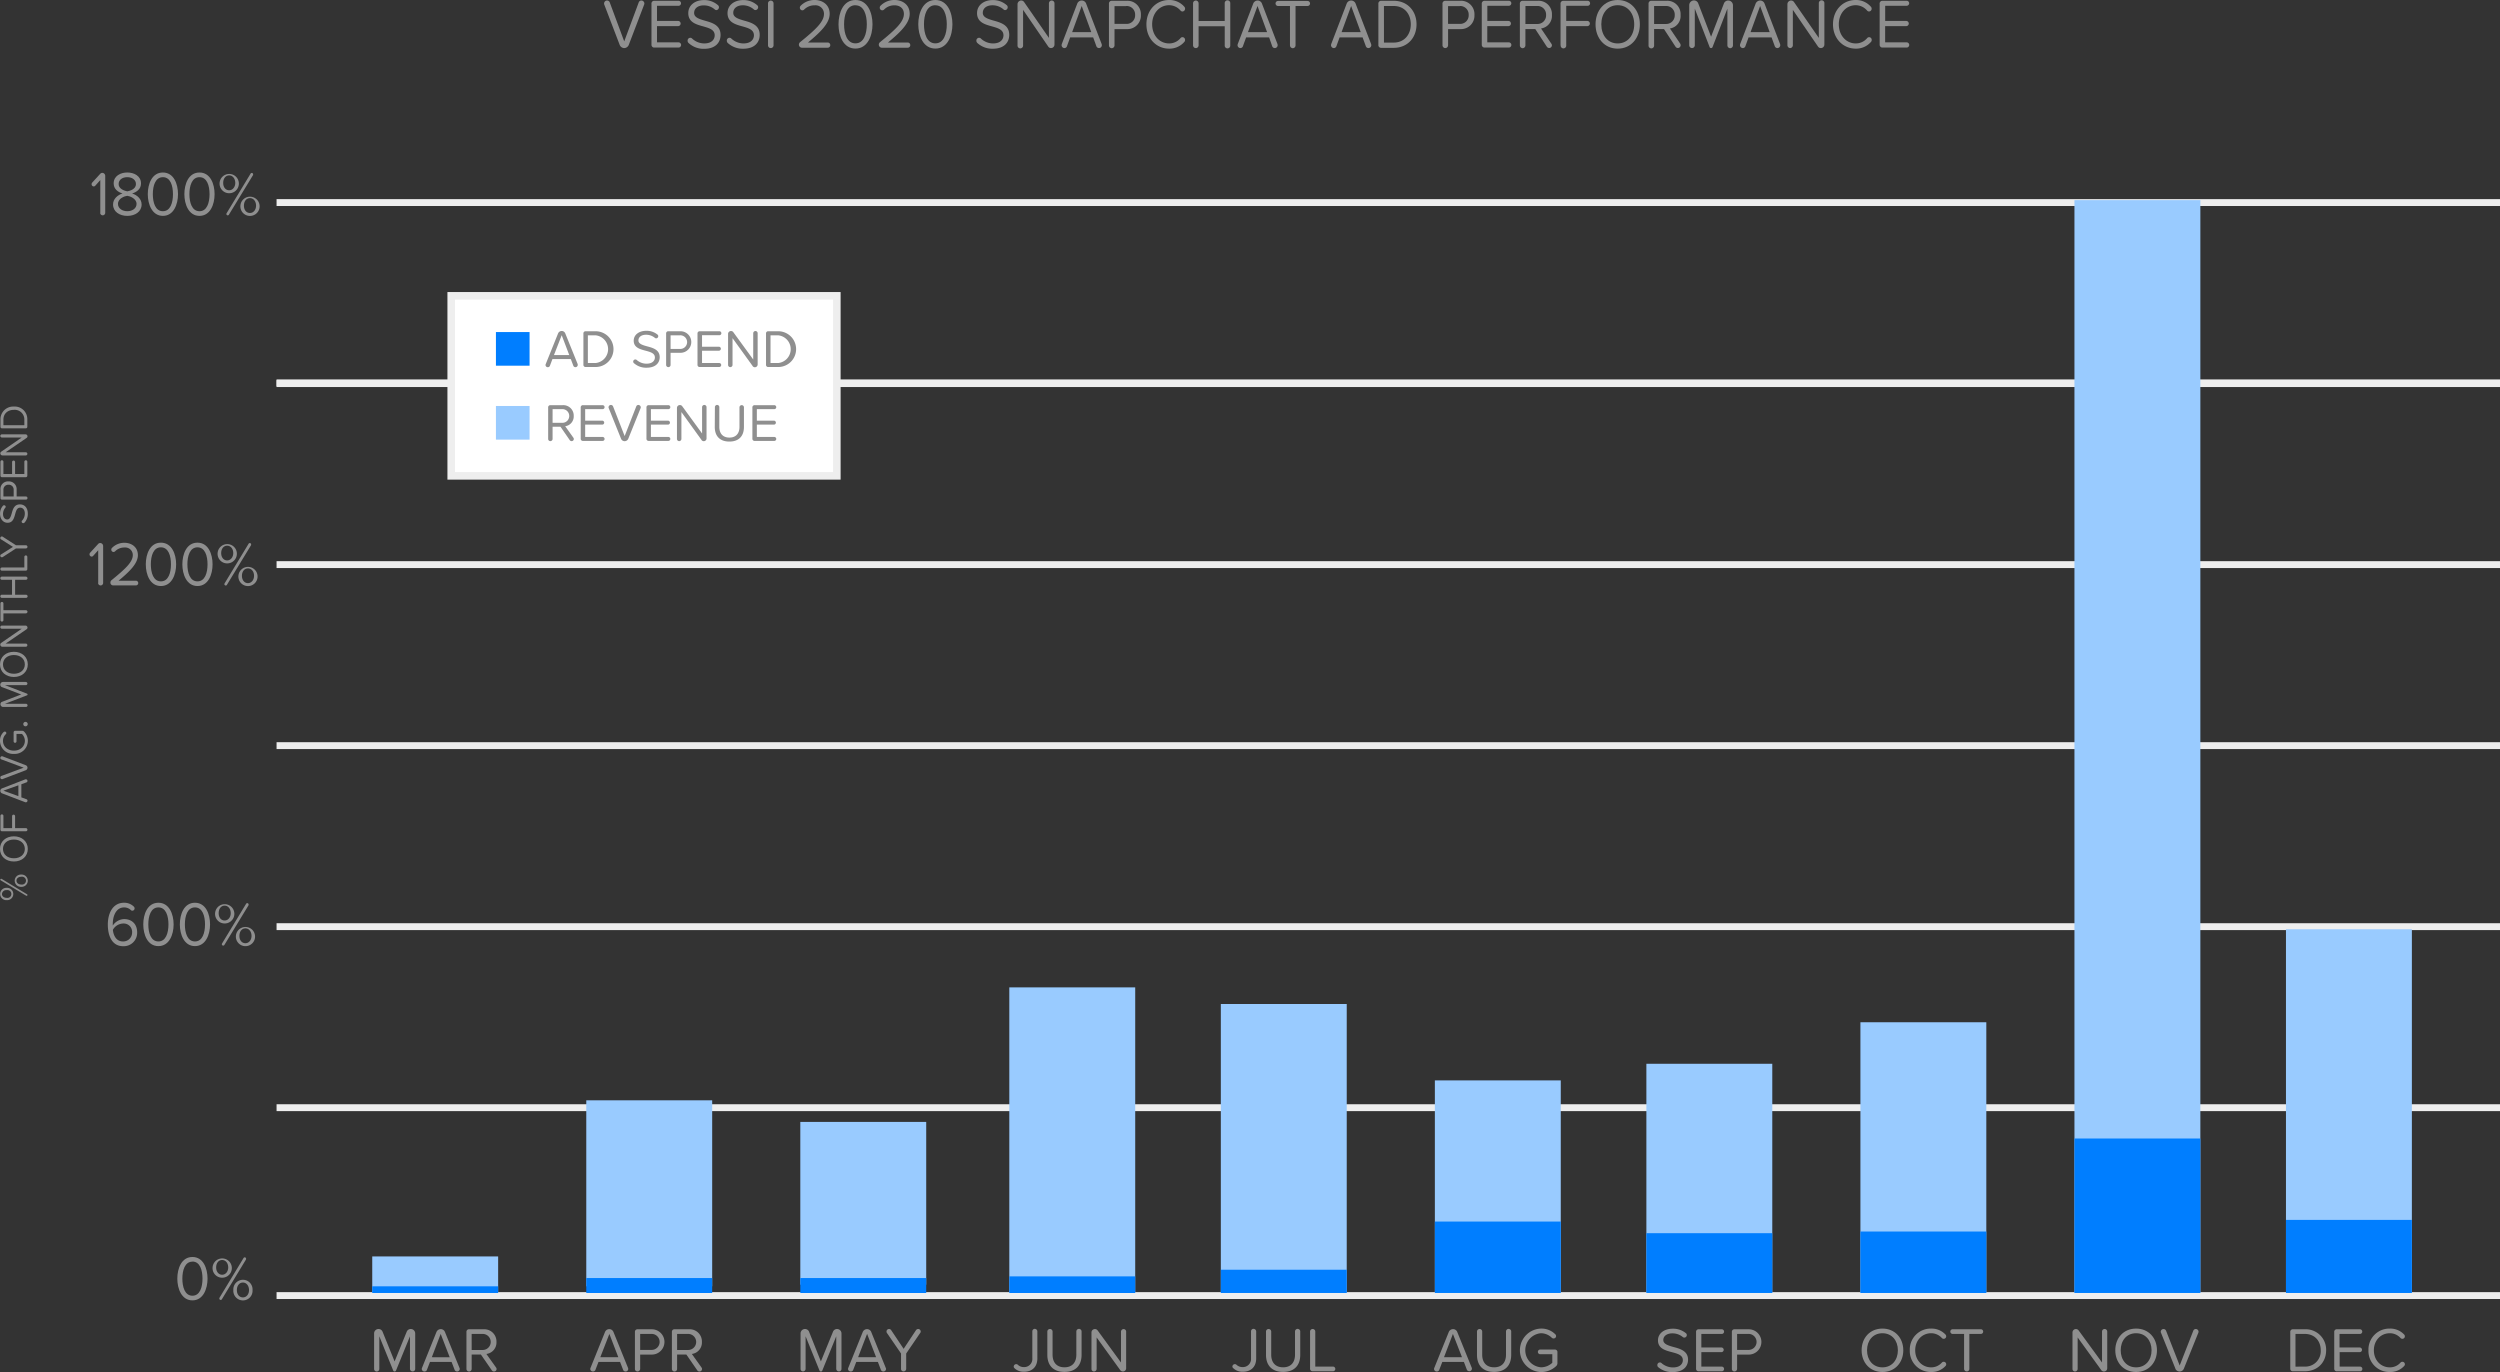 <svg xmlns="http://www.w3.org/2000/svg" viewBox="0 0 992.83 544.89"><rect x="0" y="0" width="992.83" height="544.89" fill="#333333" stroke="none"/><defs><style>.cls-1{fill:#8f8f8f;}.cls-2{fill:#eee;}.cls-3{fill:#fff;stroke:#eee;stroke-miterlimit:10;stroke-width:3px;}.cls-4{fill:#007eff;}.cls-5{fill:#99cbff;}</style></defs><g id="Layer_2" data-name="Layer 2"><g id="Layer_1-2" data-name="Layer 1"><path class="cls-1" d="M49.25,358.51A5.37,5.37,0,0,1,53.1,360a1,1,0,0,1,.35.75.91.91,0,0,1-.88.92.79.79,0,0,1-.52-.17,3.78,3.78,0,0,0-2.8-1.13c-3.06,0-4.46,3.28-4.46,6.55a4.79,4.79,0,0,0,0,.65A5.61,5.61,0,0,1,49.3,365c2.85,0,5.17,1.78,5.17,5.32a5.33,5.33,0,0,1-5.55,5.45c-4.41,0-6.1-4.07-6.1-8.6S44.82,358.51,49.25,358.51Zm-.42,8.25a4.85,4.85,0,0,0-4,2.5c.19,2.07,1.24,4.62,4,4.62a3.51,3.51,0,0,0,3.63-3.52A3.35,3.35,0,0,0,48.83,366.76Z"/><path class="cls-1" d="M62.9,358.51c4.32,0,6.05,4.53,6.05,8.6s-1.73,8.62-6.05,8.62-6-4.57-6-8.62S58.56,358.51,62.9,358.51Zm0,1.85c-3,0-4,3.43-4,6.75s1,6.77,4,6.77,4-3.45,4-6.77S65.91,360.36,62.9,360.36Z"/><path class="cls-1" d="M77.42,358.51c4.32,0,6,4.53,6,8.6s-1.73,8.62-6,8.62-6-4.57-6-8.62S73.08,358.51,77.42,358.51Zm0,1.85c-3,0-4,3.43-4,6.75s1,6.77,4,6.77,4-3.45,4-6.77S80.43,360.36,77.42,360.36Z"/><path class="cls-1" d="M85.42,362.66a3.83,3.83,0,1,1,3.79,4.08A3.8,3.8,0,0,1,85.42,362.66Zm6.21,0c0-1.7-1-3-2.42-3s-2.37,1.25-2.37,3,1,2.9,2.37,2.9S91.63,364.29,91.63,362.66ZM88.1,375a.85.85,0,0,1,.09-.32l9.54-15.75a.54.54,0,0,1,1,.33.68.68,0,0,1-.07.32L89.1,375.28a.55.55,0,0,1-.45.25A.56.56,0,0,1,88.1,375Zm5.58-3.32a3.81,3.81,0,1,1,3.79,4.07A3.8,3.8,0,0,1,93.68,371.66Zm6.21,0c0-1.7-1-3-2.42-3s-2.39,1.25-2.39,3,1,2.9,2.39,2.9S99.89,373.31,99.89,371.66Z"/><path class="cls-1" d="M76.42,499.19c4.32,0,6,4.53,6,8.6s-1.73,8.63-6,8.63-6-4.58-6-8.63S72.08,499.19,76.42,499.19Zm0,1.85c-3,0-4,3.43-4,6.75s1,6.78,4,6.78,4-3.45,4-6.78S79.43,501,76.42,501Z"/><path class="cls-1" d="M84.42,503.34a3.83,3.83,0,1,1,3.79,4.08A3.8,3.8,0,0,1,84.42,503.34Zm6.21,0c0-1.7-1-2.95-2.42-2.95s-2.37,1.25-2.37,2.95,1,2.9,2.37,2.9S90.63,505,90.63,503.34ZM87.1,515.67a.85.85,0,0,1,.09-.33l9.54-15.75a.54.54,0,0,1,1,.33.68.68,0,0,1-.07.32L88.1,516a.53.53,0,0,1-.46.25A.56.56,0,0,1,87.1,515.67Zm5.57-3.33a3.82,3.82,0,1,1,7.62,0,3.82,3.82,0,1,1-7.62,0Zm6.22,0c0-1.7-1-3-2.42-3s-2.4,1.25-2.4,3,1,2.9,2.4,2.9S98.89,514,98.89,512.34Z"/><path class="cls-1" d="M39,231.51v-13l-2,2.25a.85.85,0,0,1-.59.28.88.88,0,0,1-.86-.9.94.94,0,0,1,.24-.63L39,216a1.09,1.09,0,0,1,.8-.35,1.19,1.19,0,0,1,1.16,1.2v14.65a1,1,0,1,1-2,0Z"/><path class="cls-1" d="M43.85,231.33a1.17,1.17,0,0,1,.42-.9c5.51-4.5,8.47-7.22,8.47-10a3,3,0,0,0-3.29-3,5.16,5.16,0,0,0-3.78,1.55,1,1,0,0,1-.59.23.91.91,0,0,1-.88-.95.94.94,0,0,1,.31-.7,6.84,6.84,0,0,1,4.94-2c2.63,0,5.31,1.58,5.31,4.9s-3.27,6.5-7.69,10.17h7a.93.93,0,0,1,0,1.85H44.89A1.09,1.09,0,0,1,43.85,231.33Z"/><path class="cls-1" d="M63.9,215.51c4.32,0,6.05,4.53,6.05,8.6s-1.73,8.62-6.05,8.62-6-4.57-6-8.62S59.56,215.51,63.9,215.51Zm0,1.85c-3,0-4,3.43-4,6.75s1,6.77,4,6.77,4-3.45,4-6.77S66.91,217.36,63.9,217.36Z"/><path class="cls-1" d="M78.42,215.51c4.32,0,6,4.53,6,8.6s-1.73,8.62-6,8.62-6-4.57-6-8.62S74.08,215.51,78.42,215.51Zm0,1.85c-3,0-4,3.43-4,6.75s1,6.77,4,6.77,4-3.45,4-6.77S81.43,217.36,78.42,217.36Z"/><path class="cls-1" d="M86.42,219.66a3.83,3.83,0,1,1,3.79,4.08A3.8,3.8,0,0,1,86.42,219.66Zm6.21,0c0-1.7-1-2.95-2.42-2.95s-2.37,1.25-2.37,2.95,1,2.9,2.37,2.9S92.63,221.29,92.63,219.66ZM89.1,232a.85.85,0,0,1,.09-.32l9.54-15.75a.54.54,0,0,1,1,.33.68.68,0,0,1-.07.32L90.1,232.28a.55.55,0,0,1-.45.25A.56.56,0,0,1,89.1,232Zm5.58-3.32a3.81,3.81,0,1,1,3.79,4.07A3.8,3.8,0,0,1,94.68,228.66Zm6.21,0c0-1.7-1-2.95-2.42-2.95s-2.39,1.25-2.39,2.95,1,2.9,2.39,2.9S100.89,230.31,100.89,228.66Z"/><path class="cls-1" d="M39.83,84.51v-13l-2,2.25a.85.85,0,0,1-.59.28.88.88,0,0,1-.86-.9.94.94,0,0,1,.24-.63L39.83,69a1.11,1.11,0,0,1,.8-.35,1.19,1.19,0,0,1,1.16,1.2V84.51a1,1,0,1,1-2,0Z"/><path class="cls-1" d="M48.65,76.83c-1.82-.54-3.51-1.79-3.51-4,0-3,2.78-4.33,5.41-4.33S56,69.84,56,72.84c0,2.2-1.7,3.45-3.53,4,2,.63,3.77,2.15,3.77,4.38,0,2.82-2.56,4.52-5.67,4.52s-5.67-1.67-5.67-4.52C44.88,79,46.68,77.46,48.65,76.83Zm1.9.93c-1,.12-3.7,1-3.7,3.22,0,1.8,1.73,2.9,3.7,2.9s3.68-1.1,3.68-2.9C54.23,78.81,51.52,77.88,50.55,77.76Zm0-7.4c-1.92,0-3.44,1-3.44,2.75,0,2,2.49,2.7,3.44,2.88,1-.18,3.44-.85,3.44-2.88C54,71.39,52.45,70.36,50.55,70.36Z"/><path class="cls-1" d="M64.69,68.51c4.32,0,6,4.53,6,8.6s-1.73,8.62-6,8.62-6-4.57-6-8.62S60.35,68.51,64.69,68.51Zm0,1.85c-3,0-4,3.43-4,6.75s1,6.77,4,6.77,4-3.45,4-6.77S67.71,70.36,64.69,70.36Z"/><path class="cls-1" d="M79.22,68.51c4.32,0,6,4.53,6,8.6s-1.73,8.62-6,8.62-6-4.57-6-8.62S74.88,68.51,79.22,68.51Zm0,1.85c-3,0-4,3.43-4,6.75s1,6.77,4,6.77,4-3.45,4-6.77S82.23,70.36,79.22,70.36Z"/><path class="cls-1" d="M87.21,72.66A3.83,3.83,0,1,1,91,76.74,3.81,3.81,0,0,1,87.21,72.66Zm6.22,0c0-1.7-1-3-2.42-3s-2.37,1.25-2.37,3,1,2.9,2.37,2.9S93.43,74.29,93.43,72.66ZM89.9,85a.7.7,0,0,1,.09-.32l9.54-15.75a.53.53,0,0,1,.47-.25.55.55,0,0,1,.53.58.83.83,0,0,1-.07.32L90.89,85.28a.53.53,0,0,1-.45.25A.56.56,0,0,1,89.9,85Zm5.57-3.32a3.82,3.82,0,1,1,3.8,4.07A3.8,3.8,0,0,1,95.47,81.66Zm6.22,0c0-1.7-1-3-2.42-3s-2.4,1.25-2.4,3,1,2.9,2.4,2.9S101.69,83.31,101.69,81.66Z"/><path class="cls-1" d="M162.81,543.64V530.69l-5.52,13.55a.59.59,0,0,1-.58.43.6.6,0,0,1-.57-.43l-5.5-13.55v12.95a1,1,0,0,1-2.07,0v-14.1a1.75,1.75,0,0,1,1.75-1.75,1.72,1.72,0,0,1,1.62,1.1l4.77,11.78,4.8-11.78a1.73,1.73,0,0,1,1.63-1.1,1.76,1.76,0,0,1,1.75,1.75v14.1a1,1,0,0,1-1,1A1.06,1.06,0,0,1,162.81,543.64Z"/><path class="cls-1" d="M182.59,543.59a1.06,1.06,0,0,1-2.05.4l-1.2-3.12h-8.58l-1.2,3.12a1,1,0,0,1-1,.68,1.06,1.06,0,0,1-1.07-1,1.48,1.48,0,0,1,.1-.43l5.74-14.25a1.85,1.85,0,0,1,1.7-1.15,1.78,1.78,0,0,1,1.68,1.15l5.77,14.25A2,2,0,0,1,182.59,543.59Zm-4-4.57-3.58-9.28L171.49,539Z"/><path class="cls-1" d="M197.21,543.72a1,1,0,0,1-1,.95,1,1,0,0,1-.87-.43l-4.35-6.3h-3.68v5.7a1,1,0,0,1-2.07,0V529a1,1,0,0,1,1.1-1.1h5.6a4.85,4.85,0,0,1,5.22,5,4.58,4.58,0,0,1-4,4.8l3.82,5.35A1,1,0,0,1,197.21,543.72Zm-9.9-7.6h4.38a3.19,3.19,0,1,0,0-6.38h-4.38Z"/><path class="cls-1" d="M249.5,543.59a1.06,1.06,0,0,1-2.05.4l-1.2-3.12h-8.57l-1.2,3.12a1,1,0,0,1-1,.68,1.06,1.06,0,0,1-1.07-1,1.48,1.48,0,0,1,.1-.43l5.75-14.25a1.83,1.83,0,0,1,1.7-1.15,1.78,1.78,0,0,1,1.67,1.15l5.78,14.25A3.06,3.06,0,0,1,249.5,543.59ZM245.55,539,242,529.74,238.4,539Z"/><path class="cls-1" d="M252.15,543.64V529a1,1,0,0,1,1.1-1.1h5.6a5,5,0,1,1,0,10.05h-4.62v5.7a1.06,1.06,0,0,1-1,1A1,1,0,0,1,252.15,543.64Zm6.45-13.9h-4.37v6.35h4.37a3.18,3.18,0,1,0,0-6.35Z"/><path class="cls-1" d="M278.8,543.72a1,1,0,0,1-1,.95,1,1,0,0,1-.87-.43l-4.35-6.3H268.9v5.7a1,1,0,0,1-2.07,0V529a1,1,0,0,1,1.1-1.1h5.6a4.85,4.85,0,0,1,5.22,5,4.58,4.58,0,0,1-4,4.8l3.82,5.35A1,1,0,0,1,278.8,543.72Zm-9.9-7.6h4.38a3.19,3.19,0,1,0,0-6.38H268.9Z"/><path class="cls-1" d="M332.1,543.64V530.69l-5.52,13.55a.59.59,0,0,1-.58.43.6.6,0,0,1-.57-.43l-5.5-13.55v12.95a1.06,1.06,0,0,1-1,1,1,1,0,0,1-1-1v-14.1a1.76,1.76,0,0,1,1.75-1.75,1.73,1.73,0,0,1,1.63,1.1L326,540.67l4.8-11.78a1.73,1.73,0,0,1,1.63-1.1,1.76,1.76,0,0,1,1.75,1.75v14.1a1,1,0,0,1-1.05,1A1.06,1.06,0,0,1,332.1,543.64Z"/><path class="cls-1" d="M351.88,543.59a1.06,1.06,0,0,1-2.05.4l-1.2-3.12h-8.58l-1.2,3.12a1,1,0,0,1-1,.68,1.07,1.07,0,0,1-1.08-1,1.48,1.48,0,0,1,.1-.43l5.75-14.25a1.85,1.85,0,0,1,1.7-1.15,1.78,1.78,0,0,1,1.68,1.15l5.77,14.25A2,2,0,0,1,351.88,543.59ZM347.93,539l-3.58-9.28L340.78,539Z"/><path class="cls-1" d="M365.45,529.34l-5.57,8.18v6.12a1.06,1.06,0,0,1-1.05,1,1,1,0,0,1-1-1v-6.12l-5.6-8.15a1,1,0,0,1-.17-.58,1,1,0,0,1,1-1,1,1,0,0,1,.85.45l4.95,7.43,4.92-7.43a1.06,1.06,0,0,1,.85-.45,1,1,0,0,1,.85,1.55Z"/><path class="cls-1" d="M402.58,542.74a1,1,0,0,1,1-1,1,1,0,0,1,.55.18,3.45,3.45,0,0,0,2.5,1,3.23,3.23,0,0,0,3.34-3.5v-10.7a1,1,0,0,1,1-1,1.06,1.06,0,0,1,1,1v10.72c0,3.63-2.33,5.33-5.3,5.33a5.2,5.2,0,0,1-3.75-1.38A.87.87,0,0,1,402.58,542.74Z"/><path class="cls-1" d="M415.93,528.82a1,1,0,0,1,2.08,0V538c0,3.05,1.65,5,4.72,5s4.72-1.93,4.72-5v-9.22a1,1,0,0,1,2.08,0v9.25c0,4.15-2.28,6.8-6.8,6.8s-6.8-2.68-6.8-6.78Z"/><path class="cls-1" d="M444.9,544.14l-9.39-13v12.52a1.06,1.06,0,0,1-1,1,1,1,0,0,1-1.05-1v-14.5a1.36,1.36,0,0,1,1.35-1.35,1.33,1.33,0,0,1,1.1.55l9.27,12.73V528.82a1.06,1.06,0,0,1,1-1,1,1,0,0,1,1.05,1v14.57a1.29,1.29,0,0,1-2.33.75Z"/><path class="cls-1" d="M489.42,542.74a1,1,0,0,1,1-1,1,1,0,0,1,.55.18,3.47,3.47,0,0,0,2.5,1,3.23,3.23,0,0,0,3.35-3.5v-10.7a1,1,0,0,1,1-1,1.06,1.06,0,0,1,1.05,1v10.72c0,3.63-2.33,5.33-5.3,5.33a5.18,5.18,0,0,1-3.75-1.38A.87.87,0,0,1,489.42,542.74Z"/><path class="cls-1" d="M502.77,528.82a1,1,0,0,1,2.07,0V538c0,3.05,1.65,5,4.73,5s4.72-1.93,4.72-5v-9.22a1,1,0,0,1,2.08,0v9.25c0,4.15-2.28,6.8-6.8,6.8s-6.8-2.68-6.8-6.78Z"/><path class="cls-1" d="M520.27,543.47V528.82a1,1,0,0,1,2.07,0v13.9h6.93a.93.93,0,1,1,0,1.85h-7.9A1,1,0,0,1,520.27,543.47Z"/><path class="cls-1" d="M584.55,543.59a1.06,1.06,0,0,1-2,.4l-1.19-3.12h-8.58l-1.2,3.12a1,1,0,0,1-1,.68,1.07,1.07,0,0,1-1.08-1,1.48,1.48,0,0,1,.1-.43l5.75-14.25a1.85,1.85,0,0,1,1.7-1.15,1.78,1.78,0,0,1,1.68,1.15l5.77,14.25A3.06,3.06,0,0,1,584.55,543.59ZM580.6,539,577,529.74,573.46,539Z"/><path class="cls-1" d="M586.56,528.82a1,1,0,0,1,2.07,0V538c0,3.05,1.65,5,4.73,5s4.72-1.93,4.72-5v-9.22a1,1,0,0,1,2.07,0v9.25c0,4.15-2.27,6.8-6.79,6.8s-6.8-2.68-6.8-6.78Z"/><path class="cls-1" d="M618.5,537.12v4.07a1.64,1.64,0,0,1-.55,1.38,8.73,8.73,0,0,1-6,2.32,8.64,8.64,0,0,1,0-17.27,7.74,7.74,0,0,1,5.74,2.3.87.87,0,0,1,.28.67.94.94,0,0,1-1,.95,1,1,0,0,1-.7-.27,6.17,6.17,0,0,0-4.37-1.8A6.79,6.79,0,0,0,612,543a6.57,6.57,0,0,0,4.47-1.8v-3.4h-4.9a.93.93,0,0,1,0-1.85h5.87A1,1,0,0,1,618.5,537.12Z"/><path class="cls-1" d="M658.19,542.07a1,1,0,0,1,1-1,.91.91,0,0,1,.62.23,6.9,6.9,0,0,0,4.57,1.75c3,0,3.93-1.6,3.93-2.88,0-2-2-2.55-4.23-3.15-2.67-.7-5.64-1.45-5.64-4.72,0-2.75,2.44-4.63,5.87-4.63a7.93,7.93,0,0,1,5.15,1.73.93.93,0,0,1,.42.8,1,1,0,0,1-1,1,.9.9,0,0,1-.6-.23,6.43,6.43,0,0,0-4.15-1.45c-2.15,0-3.58,1.08-3.58,2.65s1.93,2.18,4,2.75c2.73.73,5.83,1.58,5.83,5.08,0,2.42-1.65,4.9-6.15,4.9a8.42,8.42,0,0,1-5.75-2A1.05,1.05,0,0,1,658.19,542.07Z"/><path class="cls-1" d="M673.56,543.47V529a1,1,0,0,1,1.1-1.1h9a.93.93,0,1,1,0,1.85h-8v5.38h7.85a.93.93,0,1,1,0,1.85h-7.85v5.75h8a.93.93,0,1,1,0,1.85h-9A1,1,0,0,1,673.56,543.47Z"/><path class="cls-1" d="M687.78,543.64V529a1,1,0,0,1,1.1-1.1h5.6a5,5,0,1,1,0,10.05h-4.62v5.7a1.06,1.06,0,0,1-1,1A1,1,0,0,1,687.78,543.64Zm6.45-13.9h-4.37v6.35h4.37a3.18,3.18,0,1,0,0-6.35Z"/><path class="cls-1" d="M747.58,527.62c4.93,0,8.28,3.7,8.28,8.62s-3.35,8.63-8.28,8.63-8.27-3.7-8.27-8.63S742.64,527.62,747.58,527.62Zm0,1.85c-3.74,0-6.12,2.87-6.12,6.77s2.38,6.78,6.12,6.78,6.13-2.9,6.13-6.78S751.31,529.47,747.58,529.47Z"/><path class="cls-1" d="M758.44,536.24a8.32,8.32,0,0,1,8.49-8.62,7.55,7.55,0,0,1,5.73,2.42,1,1,0,0,1-.73,1.65,1,1,0,0,1-.75-.32,5.74,5.74,0,0,0-4.25-1.9c-3.57,0-6.34,2.8-6.34,6.77s2.77,6.78,6.34,6.78a5.62,5.62,0,0,0,4.25-1.9,1,1,0,0,1,1.73.65,1,1,0,0,1-.25.67,7.5,7.5,0,0,1-5.73,2.43A8.32,8.32,0,0,1,758.44,536.24Z"/><path class="cls-1" d="M780,543.64v-13.9h-4.44a.93.93,0,1,1,0-1.85h11a.93.93,0,1,1,0,1.85h-4.47v13.9a1,1,0,0,1-1,1A1.06,1.06,0,0,1,780,543.64Z"/><path class="cls-1" d="M834.5,544.14l-9.4-13v12.52a1.06,1.06,0,0,1-1,1,1,1,0,0,1-1.05-1v-14.5a1.36,1.36,0,0,1,1.35-1.35,1.33,1.33,0,0,1,1.1.55l9.28,12.73V528.82a1,1,0,0,1,2.07,0v14.57a1.28,1.28,0,0,1-1.27,1.28A1.26,1.26,0,0,1,834.5,544.14Z"/><path class="cls-1" d="M848.32,527.62c4.93,0,8.28,3.7,8.28,8.62s-3.35,8.63-8.28,8.63-8.27-3.7-8.27-8.63S843.37,527.62,848.32,527.62Zm0,1.85c-3.75,0-6.12,2.87-6.12,6.77s2.37,6.78,6.12,6.78,6.13-2.9,6.13-6.78S852.05,529.47,848.32,529.47Z"/><path class="cls-1" d="M863.92,543.52l-5.72-14.23a.68.68,0,0,1-.1-.4,1.1,1.1,0,0,1,2.12-.4l5.4,13.8,5.4-13.8a1.07,1.07,0,0,1,1-.7,1.11,1.11,0,0,1,1.1,1.1,1,1,0,0,1-.1.4l-5.73,14.23a1.83,1.83,0,0,1-3.4,0Z"/><path class="cls-1" d="M909.54,543.47V529a1,1,0,0,1,1.1-1.1h4.6a8.11,8.11,0,0,1,8.54,8.35c0,4.75-3.37,8.33-8.54,8.33h-4.6A1,1,0,0,1,909.54,543.47Zm5.7-.75a6.13,6.13,0,0,0,6.4-6.48c0-3.6-2.28-6.5-6.4-6.5h-3.63v13Z"/><path class="cls-1" d="M927,543.47V529a1,1,0,0,1,1.1-1.1h9a.93.93,0,1,1,0,1.85h-8v5.38H937a.93.93,0,1,1,0,1.85h-7.85v5.75h8a.93.93,0,1,1,0,1.85h-9A1,1,0,0,1,927,543.47Z"/><path class="cls-1" d="M940.59,536.24a8.32,8.32,0,0,1,8.5-8.62,7.55,7.55,0,0,1,5.72,2.42,1,1,0,0,1-.73,1.65,1,1,0,0,1-.75-.32,5.72,5.72,0,0,0-4.24-1.9c-3.58,0-6.35,2.8-6.35,6.77s2.77,6.78,6.35,6.78a5.6,5.6,0,0,0,4.24-1.9,1,1,0,0,1,1.73.65,1,1,0,0,1-.25.67,7.48,7.48,0,0,1-5.72,2.43A8.32,8.32,0,0,1,940.59,536.24Z"/><rect class="cls-2" x="109.83" y="513.15" width="883" height="2.73"/><rect class="cls-2" x="109.83" y="438.53" width="883" height="2.73"/><rect class="cls-2" x="109.83" y="366.64" width="883" height="2.73"/><rect class="cls-2" x="109.83" y="294.75" width="883" height="2.73"/><rect class="cls-2" x="109.83" y="222.86" width="883" height="2.73"/><rect class="cls-2" x="109.83" y="150.97" width="883" height="2.73"/><rect class="cls-2" x="109.83" y="150.68" width="883" height="2.73"/><rect class="cls-2" x="109.83" y="79.08" width="883" height="2.73"/><rect class="cls-3" x="179.19" y="117.48" width="153.14" height="71.5"/><rect class="cls-4" x="196.95" y="131.87" width="13.36" height="13.36"/><rect class="cls-5" x="196.95" y="161.23" width="13.36" height="13.36"/><path class="cls-1" d="M227.88,174.38a.86.86,0,0,1-.85.81.91.91,0,0,1-.74-.36l-3.71-5.37h-3.13v4.86a.89.89,0,0,1-.87.87.88.88,0,0,1-.89-.87V161.84a.85.85,0,0,1,.93-.93h4.77a4.13,4.13,0,0,1,4.45,4.27,3.91,3.91,0,0,1-3.38,4.09l3.25,4.56A.83.83,0,0,1,227.88,174.38Zm-8.43-6.47h3.73a2.72,2.72,0,1,0,0-5.43h-3.73Z"/><path class="cls-1" d="M230.62,174.17V161.84a.85.85,0,0,1,.94-.93h7.66a.79.79,0,1,1,0,1.57h-6.83v4.58h6.68a.79.79,0,1,1,0,1.57h-6.68v4.9h6.83a.79.79,0,1,1,0,1.57h-7.66A.85.85,0,0,1,230.62,174.17Z"/><path class="cls-1" d="M246.63,174.21l-4.88-12.11a.68.68,0,0,1-.08-.34.93.93,0,0,1,.93-.94.92.92,0,0,1,.88.6l4.59,11.75,4.6-11.75a.9.9,0,0,1,.87-.6,1,1,0,0,1,.94.94,1,1,0,0,1-.08.34l-4.88,12.11a1.57,1.57,0,0,1-1.45,1A1.53,1.53,0,0,1,246.63,174.21Z"/><path class="cls-1" d="M256.73,174.17V161.84a.85.85,0,0,1,.94-.93h7.66a.79.79,0,1,1,0,1.57H258.5v4.58h6.68a.79.79,0,1,1,0,1.57H258.5v4.9h6.83a.79.79,0,1,1,0,1.57h-7.66A.85.85,0,0,1,256.73,174.17Z"/><path class="cls-1" d="M278.61,174.74l-8-11.09v10.67a.9.9,0,0,1-.87.87.88.88,0,0,1-.9-.87V162a1.16,1.16,0,0,1,2.09-.68l7.89,10.83V161.69a.89.89,0,0,1,.88-.87.88.88,0,0,1,.89.87V174.1a1.1,1.1,0,0,1-2,.64Z"/><path class="cls-1" d="M283.91,161.69a.88.88,0,0,1,1.76,0v7.86c0,2.59,1.41,4.23,4,4.23s4-1.64,4-4.23v-7.86a.89.89,0,0,1,1.77,0v7.88c0,3.53-1.94,5.79-5.79,5.79s-5.79-2.28-5.79-5.77Z"/><path class="cls-1" d="M298.8,174.17V161.84a.85.85,0,0,1,.94-.93h7.66a.79.79,0,1,1,0,1.57h-6.83v4.58h6.68a.79.79,0,1,1,0,1.57h-6.68v4.9h6.83a.79.79,0,1,1,0,1.57h-7.66A.85.85,0,0,1,298.8,174.17Z"/><path class="cls-1" d="M229.44,144.92a.91.91,0,0,1-1.75.34l-1-2.66h-7.3l-1,2.66a.86.86,0,0,1-.83.57.9.9,0,0,1-.92-.89,1,1,0,0,1,.09-.36l4.89-12.14a1.58,1.58,0,0,1,1.45-1,1.53,1.53,0,0,1,1.43,1l4.91,12.14A1.86,1.86,0,0,1,229.44,144.92Zm-3.37-3.9-3-7.9L220,141Z"/><path class="cls-1" d="M231.69,144.81V132.49a.85.85,0,0,1,.93-.94h3.92a7.1,7.1,0,1,1,0,14.2h-3.92A.85.85,0,0,1,231.69,144.81Zm4.85-.64a5.53,5.53,0,0,0,0-11h-3.08v11Z"/><path class="cls-1" d="M251.46,143.62a.85.85,0,0,1,.85-.87.77.77,0,0,1,.53.19,5.88,5.88,0,0,0,3.9,1.49c2.53,0,3.34-1.37,3.34-2.45,0-1.7-1.73-2.17-3.6-2.68-2.28-.6-4.81-1.24-4.81-4,0-2.34,2.09-3.93,5-3.93a6.83,6.83,0,0,1,4.39,1.46.81.81,0,0,1,.36.69.87.87,0,0,1-.83.85.83.83,0,0,1-.51-.19,5.43,5.43,0,0,0-3.54-1.24c-1.83,0-3,.92-3,2.26s1.64,1.85,3.45,2.34c2.32.62,5,1.34,5,4.32,0,2.06-1.41,4.17-5.24,4.17a7.19,7.19,0,0,1-4.89-1.72A.87.87,0,0,1,251.46,143.62Z"/><path class="cls-1" d="M264.54,145V132.49a.85.85,0,0,1,.94-.94h4.77a4.28,4.28,0,1,1,0,8.56h-3.94V145a.89.89,0,0,1-1.77,0Zm5.5-11.84h-3.73v5.41H270a2.71,2.71,0,1,0,0-5.41Z"/><path class="cls-1" d="M277,144.81V132.49a.86.86,0,0,1,.94-.94h7.66a.79.79,0,1,1,0,1.57H278.8v4.58h6.69a.79.79,0,1,1,0,1.58H278.8v4.89h6.83a.79.79,0,1,1,0,1.58H278A.86.86,0,0,1,277,144.81Z"/><path class="cls-1" d="M298.91,145.38l-8-11.09V145a.89.89,0,0,1-1.77,0V132.61a1.16,1.16,0,0,1,1.15-1.15,1.12,1.12,0,0,1,.94.47l7.9,10.84V132.34a.89.89,0,0,1,.87-.88.88.88,0,0,1,.89.88v12.41a1.1,1.1,0,0,1-2,.63Z"/><path class="cls-1" d="M304.21,144.81V132.49a.85.85,0,0,1,.94-.94h3.91a7.1,7.1,0,1,1,0,14.2h-3.91A.85.85,0,0,1,304.21,144.81Zm4.85-.64a5.53,5.53,0,0,0,0-11H306v11Z"/><rect class="cls-5" x="147.83" y="498.97" width="50" height="14.51"/><rect class="cls-4" x="147.83" y="510.84" width="50" height="2.64"/><rect class="cls-5" x="232.83" y="436.97" width="50" height="73.87"/><rect class="cls-4" x="232.83" y="507.55" width="50" height="5.94"/><rect class="cls-5" x="317.83" y="445.55" width="50" height="64.64"/><rect class="cls-4" x="317.83" y="507.55" width="50" height="5.94"/><rect class="cls-5" x="400.83" y="392.12" width="50" height="121.36"/><rect class="cls-4" x="400.83" y="506.89" width="50" height="6.6"/><rect class="cls-5" x="484.83" y="398.72" width="50" height="114.77"/><rect class="cls-4" x="484.83" y="504.25" width="50" height="9.23"/><rect class="cls-5" x="569.83" y="429.06" width="50" height="84.43"/><rect class="cls-4" x="569.83" y="485.12" width="50" height="28.36"/><rect class="cls-5" x="653.83" y="422.46" width="50" height="91.02"/><rect class="cls-4" x="653.83" y="489.74" width="50" height="23.74"/><rect class="cls-5" x="738.83" y="405.97" width="50" height="107.51"/><rect class="cls-4" x="738.83" y="489.08" width="50" height="24.4"/><rect class="cls-5" x="823.83" y="79.48" width="50" height="434"/><rect class="cls-4" x="823.83" y="452.14" width="50" height="61.34"/><rect class="cls-5" x="907.83" y="369.04" width="50" height="144.45"/><rect class="cls-4" x="907.83" y="484.46" width="50" height="29.02"/><path class="cls-1" d="M2.67,357.48a2.45,2.45,0,1,1,0-4.89,2.45,2.45,0,1,1,0,4.89Zm7.89-1.72a.43.43,0,0,1-.2-.06L.27,349.6a.37.37,0,0,1-.16-.31A.35.35,0,0,1,.48,349a.5.5,0,0,1,.21.05l10.07,6.11a.37.37,0,0,1,.16.29A.36.36,0,0,1,10.56,355.76ZM2.67,353.5a1.68,1.68,0,0,0-1.89,1.55c0,.89.8,1.52,1.89,1.52a1.56,1.56,0,1,0,0-3.07Zm5.77-1.31a2.44,2.44,0,1,1,0-4.87,2.44,2.44,0,1,1,0,4.87Zm0-4c-1.09,0-1.89.63-1.89,1.54s.8,1.54,1.89,1.54a1.57,1.57,0,1,0,0-3.08Z"/><path class="cls-1" d="M0,337.13c0-3,2.37-5,5.52-5s5.52,2,5.52,5-2.36,5-5.52,5S0,340.14,0,337.13Zm1.18,0c0,2.28,1.85,3.72,4.34,3.72s4.34-1.44,4.34-3.72S8,333.41,5.52,333.41,1.18,334.87,1.18,337.13Z"/><path class="cls-1" d="M10.26,330.13H.88a.62.62,0,0,1-.7-.67V324a.59.59,0,0,1,1.18,0v4.88H4.8V324.1a.6.6,0,0,1,.59-.58.61.61,0,0,1,.6.58v4.77h4.27a.63.63,0,1,1,0,1.26Z"/><path class="cls-1" d="M10.23,309.47a.67.67,0,0,1,.69.64.65.65,0,0,1-.44.61l-2,.73v5.21l2,.72a.62.62,0,0,1,.44.6.67.67,0,0,1-.68.65,1,1,0,0,1-.27-.06L.85,315.08a1.13,1.13,0,0,1-.74-1,1.08,1.08,0,0,1,.74-1L10,309.52A1.19,1.19,0,0,1,10.23,309.47Zm-2.93,2.4L1.36,314l5.94,2.18Z"/><path class="cls-1" d="M10.18,305.9l-9.11,3.48a.44.44,0,0,1-.25.06.69.69,0,0,1-.71-.67.66.66,0,0,1,.45-.62l8.84-3.28L.56,301.59A.65.65,0,0,1,.11,301a.69.69,0,0,1,.71-.67.71.71,0,0,1,.25.06l9.11,3.48a1.12,1.12,0,0,1,.74,1A1.1,1.1,0,0,1,10.18,305.9Z"/><path class="cls-1" d="M6.08,290.22H8.69a1.07,1.07,0,0,1,.88.33,5.16,5.16,0,0,1,1.49,3.64,5.22,5.22,0,0,1-5.54,5.21A5.21,5.21,0,0,1,0,294.19a4.58,4.58,0,0,1,1.47-3.49.61.61,0,0,1,.43-.16.57.57,0,0,1,.61.57.6.6,0,0,1-.17.43,3.64,3.64,0,0,0-1.16,2.65c0,2.22,1.8,3.91,4.34,3.91s4.36-1.69,4.36-3.91a3.88,3.88,0,0,0-1.16-2.71H6.55v3A.59.59,0,0,1,6,295a.58.58,0,0,1-.59-.56v-3.57A.63.63,0,0,1,6.08,290.22Z"/><path class="cls-1" d="M9.25,287.6a.88.88,0,1,1,.88.84A.87.87,0,0,1,9.25,287.6Z"/><path class="cls-1" d="M10.26,272.1H2l8.67,3.35a.37.37,0,0,1,.28.35.38.38,0,0,1-.28.35L2,279.49h8.29a.66.66,0,0,1,.66.62.65.65,0,0,1-.66.64h-9a1.09,1.09,0,0,1-1.12-1.06,1,1,0,0,1,.71-1l7.54-2.9L.82,272.89a1,1,0,0,1-.71-1,1.09,1.09,0,0,1,1.12-1.06h9a.65.65,0,0,1,.66.64A.66.66,0,0,1,10.26,272.1Z"/><path class="cls-1" d="M0,263.85c0-3,2.37-5,5.52-5s5.52,2,5.52,5-2.36,5-5.52,5S0,266.86,0,263.85Zm1.18,0c0,2.28,1.85,3.72,4.34,3.72s4.34-1.44,4.34-3.72S8,260.13,5.52,260.13,1.18,261.59,1.18,263.85Z"/><path class="cls-1" d="M10.58,249.88l-8.34,5.71h8a.63.63,0,1,1,0,1.26H1A.85.85,0,0,1,.11,256a.79.79,0,0,1,.35-.67l8.15-5.63H.77a.66.66,0,0,1-.66-.63.65.65,0,0,1,.66-.63H10.1a.8.8,0,0,1,.82.77A.77.77,0,0,1,10.58,249.88Z"/><path class="cls-1" d="M10.26,243.59H1.36v2.7a.58.58,0,0,1-.59.56.58.58,0,0,1-.59-.56v-6.68a.59.59,0,0,1,.59-.56.59.59,0,0,1,.59.56v2.72h8.9a.65.65,0,0,1,.66.62A.66.66,0,0,1,10.26,243.59Z"/><path class="cls-1" d="M10.26,230.26H6v5.92h4.31a.66.66,0,0,1,.66.62.65.65,0,0,1-.66.64H.77a.65.65,0,0,1-.66-.62.66.66,0,0,1,.66-.64h4v-5.92h-4a.66.66,0,0,1-.66-.64A.65.65,0,0,1,.77,229h9.49a.65.65,0,0,1,.66.63A.65.65,0,0,1,10.26,230.26Z"/><path class="cls-1" d="M10.15,226.63H.77a.63.63,0,1,1,0-1.26h8.9v-4.21a.59.59,0,0,1,1.18,0V226A.62.62,0,0,1,10.15,226.63Z"/><path class="cls-1" d="M1.1,213.16l5.24,3.38h3.92a.66.66,0,0,1,.66.64.65.65,0,0,1-.66.62H6.34l-5.22,3.4a.6.6,0,0,1-.37.11.63.63,0,0,1-.64-.61.56.56,0,0,1,.29-.51l4.75-3-4.75-3a.63.63,0,0,1-.29-.52.64.64,0,0,1,.64-.62A.58.58,0,0,1,1.1,213.16Z"/><path class="cls-1" d="M9.25,207.76a.62.62,0,0,1-.65-.6.51.51,0,0,1,.14-.38A4.1,4.1,0,0,0,9.86,204c0-1.81-1-2.39-1.84-2.39-1.28,0-1.63,1.23-2,2.57-.45,1.62-.93,3.43-3,3.43-1.76,0-3-1.49-3-3.57a4.66,4.66,0,0,1,1.1-3.12.59.59,0,0,1,.51-.26.63.63,0,0,1,.64.59.53.53,0,0,1-.14.36,3.79,3.79,0,0,0-.93,2.52c0,1.31.69,2.17,1.7,2.17s1.39-1.16,1.76-2.46c.46-1.65,1-3.53,3.25-3.53,1.55,0,3.13,1,3.13,3.73a5,5,0,0,1-1.29,3.49A.69.69,0,0,1,9.25,207.76Z"/><path class="cls-1" d="M10.26,198.42H.88a.62.62,0,0,1-.7-.67v-3.4a3,3,0,0,1,3.21-3.17,3.06,3.06,0,0,1,3.22,3.17v2.81h3.65a.66.66,0,0,1,.66.62A.65.65,0,0,1,10.26,198.42Zm-8.9-3.92v2.66H5.43V194.5a1.93,1.93,0,0,0-2-2A1.93,1.93,0,0,0,1.36,194.5Z"/><path class="cls-1" d="M10.15,189.51H.88a.62.62,0,0,1-.7-.67v-5.47a.59.59,0,0,1,1.18,0v4.88H4.8v-4.77a.6.6,0,0,1,.59-.58.61.61,0,0,1,.6.58v4.77H9.67v-4.88a.59.59,0,0,1,1.18,0v5.47A.62.62,0,0,1,10.15,189.51Z"/><path class="cls-1" d="M10.58,173.9l-8.34,5.71h8a.63.63,0,1,1,0,1.26H1a.85.85,0,0,1-.87-.82.79.79,0,0,1,.35-.67l8.15-5.63H.77a.66.66,0,0,1-.66-.63.65.65,0,0,1,.66-.63H10.1a.79.79,0,0,1,.82.77A.77.77,0,0,1,10.58,173.9Z"/><path class="cls-1" d="M10.15,170.11H.88a.62.62,0,0,1-.7-.66v-2.8a5.06,5.06,0,0,1,5.34-5.19,5,5,0,0,1,5.33,5.19v2.8A.62.62,0,0,1,10.15,170.11Zm-.48-3.46a3.84,3.84,0,0,0-4.15-3.89c-2.3,0-4.16,1.39-4.16,3.89v2.2H9.67Z"/><path class="cls-1" d="M246.09,17.81,240,1.88a1,1,0,0,1-.1-.45A1.19,1.19,0,0,1,241.07.2a1.15,1.15,0,0,1,1.09.78l5.74,15.46L253.64,1A1.13,1.13,0,0,1,254.73.2a1.21,1.21,0,0,1,1.17,1.23,1.11,1.11,0,0,1-.11.45l-6.08,15.93a2,2,0,0,1-1.81,1.29A2,2,0,0,1,246.09,17.81Z"/><path class="cls-1" d="M258.72,17.75V1.54A1.09,1.09,0,0,1,259.88.31h9.57a1,1,0,0,1,1,1,1,1,0,0,1-1,1h-8.53v6h8.35a1,1,0,0,1,0,2.07h-8.35v6.44h8.53a1,1,0,0,1,0,2.07h-9.57A1.08,1.08,0,0,1,258.72,17.75Z"/><path class="cls-1" d="M273.07,16.18A1.1,1.1,0,0,1,274.13,15a.91.91,0,0,1,.66.25,7.14,7.14,0,0,0,4.87,2c3.16,0,4.17-1.79,4.17-3.22,0-2.24-2.15-2.86-4.49-3.53-2.84-.78-6-1.62-6-5.29,0-3.08,2.61-5.18,6.25-5.18A8.21,8.21,0,0,1,285.06,2a1.07,1.07,0,0,1,.45.9,1.12,1.12,0,0,1-1,1.12,1,1,0,0,1-.64-.26,6.59,6.59,0,0,0-4.41-1.62c-2.29,0-3.8,1.2-3.8,3s2.05,2.43,4.3,3.08c2.9.81,6.2,1.76,6.2,5.68,0,2.72-1.76,5.49-6.54,5.49a8.68,8.68,0,0,1-6.11-2.27A1.19,1.19,0,0,1,273.07,16.18Z"/><path class="cls-1" d="M288.64,16.18A1.1,1.1,0,0,1,289.71,15a.94.94,0,0,1,.66.25,7.14,7.14,0,0,0,4.86,2c3.17,0,4.18-1.79,4.18-3.22,0-2.24-2.16-2.86-4.49-3.53-2.85-.78-6-1.62-6-5.29,0-3.08,2.6-5.18,6.24-5.18A8.18,8.18,0,0,1,300.63,2a1.07,1.07,0,0,1,.45.9A1.12,1.12,0,0,1,300,4a1,1,0,0,1-.63-.26A6.63,6.63,0,0,0,295,2.1c-2.28,0-3.8,1.2-3.8,3s2.05,2.43,4.31,3.08c2.9.81,6.19,1.76,6.19,5.68,0,2.72-1.75,5.49-6.54,5.49A8.7,8.7,0,0,1,289,17.05,1.19,1.19,0,0,1,288.64,16.18Z"/><path class="cls-1" d="M305,18V1.34a1.1,1.1,0,1,1,2.2,0V18a1.1,1.1,0,1,1-2.2,0Z"/><path class="cls-1" d="M317.27,17.75a1.31,1.31,0,0,1,.47-1c6.17-5,9.49-8.09,9.49-11.22a3.38,3.38,0,0,0-3.69-3.42,5.75,5.75,0,0,0-4.23,1.74,1.12,1.12,0,0,1-.66.25,1,1,0,0,1-1-1.07,1.09,1.09,0,0,1,.35-.78A7.67,7.67,0,0,1,323.54,0c2.95,0,5.95,1.76,5.95,5.49s-3.66,7.28-8.61,11.39h7.82a1,1,0,0,1,0,2.07H318.44A1.22,1.22,0,0,1,317.27,17.75Z"/><path class="cls-1" d="M339.72,0c4.84,0,6.78,5.07,6.78,9.63s-1.94,9.66-6.78,9.66S333,14.2,333,9.66,334.86,0,339.72,0Zm0,2.07c-3.37,0-4.51,3.84-4.51,7.56s1.14,7.59,4.51,7.59,4.52-3.87,4.52-7.59S343.1,2.1,339.72,2.1Z"/><path class="cls-1" d="M349,17.75a1.32,1.32,0,0,1,.48-1c6.16-5,9.49-8.09,9.49-11.22,0-2.38-1.86-3.42-3.7-3.42a5.72,5.72,0,0,0-4.22,1.74,1.17,1.17,0,0,1-.67.25,1,1,0,0,1-1-1.07,1.08,1.08,0,0,1,.34-.78A7.67,7.67,0,0,1,355.27,0c3,0,6,1.76,6,5.49s-3.67,7.28-8.62,11.39h7.82a1,1,0,0,1,0,2.07H350.17A1.23,1.23,0,0,1,349,17.75Z"/><path class="cls-1" d="M371.46,0c4.84,0,6.78,5.07,6.78,9.63s-1.94,9.66-6.78,9.66-6.78-5.12-6.78-9.66S366.59,0,371.46,0Zm0,2.07c-3.38,0-4.52,3.84-4.52,7.56s1.14,7.59,4.52,7.59S376,13.38,376,9.66,374.83,2.1,371.46,2.1Z"/><path class="cls-1" d="M387.75,16.18A1.1,1.1,0,0,1,388.81,15a1,1,0,0,1,.67.25,7.1,7.1,0,0,0,4.86,2c3.16,0,4.17-1.79,4.17-3.22,0-2.24-2.15-2.86-4.49-3.53-2.84-.78-6-1.62-6-5.29,0-3.08,2.6-5.18,6.24-5.18A8.2,8.2,0,0,1,399.74,2a1.07,1.07,0,0,1,.45.9,1.12,1.12,0,0,1-1,1.12,1,1,0,0,1-.64-.26A6.59,6.59,0,0,0,394.1,2.1c-2.28,0-3.8,1.2-3.8,3s2.05,2.43,4.31,3.08c2.89.81,6.19,1.76,6.19,5.68,0,2.72-1.75,5.49-6.54,5.49a8.7,8.7,0,0,1-6.11-2.27A1.19,1.19,0,0,1,387.75,16.18Z"/><path class="cls-1" d="M416.3,18.51l-10-14.59V18a1.11,1.11,0,1,1-2.21,0V1.71A1.49,1.49,0,0,1,405.53.2a1.39,1.39,0,0,1,1.17.61l9.86,14.25V1.34A1.14,1.14,0,0,1,417.65.2a1.13,1.13,0,0,1,1.12,1.14V17.67a1.4,1.4,0,0,1-1.36,1.43A1.33,1.33,0,0,1,416.3,18.51Z"/><path class="cls-1" d="M437.58,17.89a1.16,1.16,0,0,1-1.11,1.21,1.14,1.14,0,0,1-1.07-.76l-1.27-3.5H425l-1.27,3.5a1.09,1.09,0,0,1-1,.76,1.16,1.16,0,0,1-1.14-1.18,1.87,1.87,0,0,1,.1-.48l6.12-16A1.94,1.94,0,0,1,429.58.2a1.88,1.88,0,0,1,1.78,1.28l6.14,16A2.36,2.36,0,0,1,437.58,17.89Zm-4.2-5.12-3.8-10.39-3.8,10.39Z"/><path class="cls-1" d="M440.4,18V1.54A1.1,1.1,0,0,1,441.57.31h5.95a5.33,5.33,0,0,1,5.56,5.63,5.36,5.36,0,0,1-5.56,5.62h-4.91V18a1.15,1.15,0,0,1-1.09,1.15A1.14,1.14,0,0,1,440.4,18Zm6.86-15.57h-4.65V9.49h4.65a3.37,3.37,0,0,0,3.53-3.55A3.38,3.38,0,0,0,447.26,2.38Z"/><path class="cls-1" d="M455.28,9.66c0-5.74,4-9.66,9-9.66a7.82,7.82,0,0,1,6.09,2.72,1.09,1.09,0,0,1,.26.75,1.08,1.08,0,0,1-1,1.09,1,1,0,0,1-.8-.36,6,6,0,0,0-4.52-2.13c-3.8,0-6.75,3.14-6.75,7.59s2.95,7.59,6.75,7.59a5.83,5.83,0,0,0,4.52-2.13,1,1,0,0,1,.8-.36,1.06,1.06,0,0,1,1,1.09,1.09,1.09,0,0,1-.26.75,7.78,7.78,0,0,1-6.09,2.72C459.3,19.32,455.28,15.4,455.28,9.66Z"/><path class="cls-1" d="M486.38,18V10.42H476V18a1.1,1.1,0,1,1-2.2,0V1.34A1.12,1.12,0,0,1,474.9.2,1.14,1.14,0,0,1,476,1.34v7h10.37v-7a1.11,1.11,0,1,1,2.21,0V18a1.11,1.11,0,1,1-2.21,0Z"/><path class="cls-1" d="M507.4,17.89a1.16,1.16,0,0,1-1.11,1.21,1.14,1.14,0,0,1-1.07-.76L504,14.84h-9.12l-1.27,3.5a1.09,1.09,0,0,1-1,.76,1.16,1.16,0,0,1-1.14-1.18,1.87,1.87,0,0,1,.1-.48l6.12-16A1.94,1.94,0,0,1,499.4.2a1.88,1.88,0,0,1,1.78,1.28l6.14,16A2.36,2.36,0,0,1,507.4,17.89Zm-4.2-5.12L499.4,2.38l-3.8,10.39Z"/><path class="cls-1" d="M512.29,18V2.38h-4.73a1,1,0,0,1-1-1,1,1,0,0,1,1-1h11.7a1,1,0,0,1,1,1,1,1,0,0,1-1,1H514.5V18a1.13,1.13,0,0,1-1.09,1.15A1.16,1.16,0,0,1,512.29,18Z"/><path class="cls-1" d="M544.59,17.89a1.17,1.17,0,0,1-1.12,1.21,1.12,1.12,0,0,1-1.06-.76l-1.28-3.5H532l-1.27,3.5a1.09,1.09,0,0,1-1,.76,1.16,1.16,0,0,1-1.14-1.18,1.87,1.87,0,0,1,.1-.48l6.12-16A1.94,1.94,0,0,1,536.58.2a1.9,1.9,0,0,1,1.79,1.28l6.14,16A3.54,3.54,0,0,1,544.59,17.89Zm-4.2-5.12L536.58,2.38l-3.8,10.39Z"/><path class="cls-1" d="M547.4,17.75V1.54A1.1,1.1,0,0,1,548.57.31h4.89c5.5,0,9.09,4.06,9.09,9.35S559,19,553.46,19h-4.89A1.09,1.09,0,0,1,547.4,17.75Zm6.06-.84c4.31,0,6.81-3.25,6.81-7.25s-2.42-7.28-6.81-7.28h-3.85V16.91Z"/><path class="cls-1" d="M572.86,18V1.54A1.1,1.1,0,0,1,574,.31h6a5.32,5.32,0,0,1,5.55,5.63A5.35,5.35,0,0,1,580,11.56h-4.92V18A1.15,1.15,0,0,1,574,19.1,1.14,1.14,0,0,1,572.86,18Zm6.86-15.57h-4.65V9.49h4.65a3.38,3.38,0,0,0,3.54-3.55A3.39,3.39,0,0,0,579.72,2.38Z"/><path class="cls-1" d="M588.46,17.75V1.54A1.1,1.1,0,0,1,589.63.31h9.57a1,1,0,0,1,1,1,1.05,1.05,0,0,1-1,1h-8.53v6H599a1,1,0,0,1,0,2.07h-8.35v6.44h8.53a1,1,0,0,1,0,2.07h-9.57A1.09,1.09,0,0,1,588.46,17.75Z"/><path class="cls-1" d="M616.32,18a1.11,1.11,0,0,1-1.07,1.07,1.13,1.13,0,0,1-.93-.48l-4.62-7.06h-3.91V18a1.15,1.15,0,0,1-1.09,1.15A1.13,1.13,0,0,1,603.59,18V1.54A1.09,1.09,0,0,1,604.76.31h6a5.3,5.3,0,0,1,5.56,5.63A5.05,5.05,0,0,1,612,11.31l4.06,6A1.21,1.21,0,0,1,616.32,18ZM605.79,9.52h4.65A3.4,3.4,0,0,0,614,5.94a3.39,3.39,0,0,0-3.54-3.56h-4.65Z"/><path class="cls-1" d="M619.74,18V1.54A1.1,1.1,0,0,1,620.91.31h9.57a1,1,0,0,1,1,1,1,1,0,0,1-1,1H622v6h8.35a1,1,0,0,1,0,2.07H622V18a1.11,1.11,0,1,1-2.21,0Z"/><path class="cls-1" d="M642.44,0c5.24,0,8.8,4.14,8.8,9.66s-3.56,9.66-8.8,9.66-8.8-4.14-8.8-9.66S637.18,0,642.44,0Zm0,2.07c-4,0-6.51,3.22-6.51,7.59s2.53,7.59,6.51,7.59S649,14,649,9.66,646.4,2.07,642.44,2.07Z"/><path class="cls-1" d="M667.43,18a1.11,1.11,0,0,1-1.07,1.07,1.13,1.13,0,0,1-.93-.48l-4.62-7.06H656.9V18a1.11,1.11,0,1,1-2.21,0V1.54A1.1,1.1,0,0,1,655.86.31h6a5.29,5.29,0,0,1,5.55,5.63,5,5,0,0,1-4.22,5.37l4.06,6A1.21,1.21,0,0,1,667.43,18ZM656.9,9.52h4.65a3.4,3.4,0,0,0,3.54-3.58,3.39,3.39,0,0,0-3.54-3.56H656.9Z"/><path class="cls-1" d="M686,18V3.44l-5.87,15.18a.63.63,0,0,1-.61.48.64.64,0,0,1-.61-.48L673.06,3.44V18A1.15,1.15,0,0,1,672,19.1,1.14,1.14,0,0,1,670.85,18V2.16a1.92,1.92,0,0,1,1.86-2,1.82,1.82,0,0,1,1.73,1.23l5.08,13.19,5.1-13.19A1.83,1.83,0,0,1,686.35.2a1.91,1.91,0,0,1,1.86,2V18a1.14,1.14,0,0,1-1.12,1.15A1.15,1.15,0,0,1,686,18Z"/><path class="cls-1" d="M707,17.89a1.17,1.17,0,0,1-1.12,1.21,1.13,1.13,0,0,1-1.06-.76l-1.28-3.5h-9.12l-1.27,3.5a1.08,1.08,0,0,1-1,.76A1.16,1.16,0,0,1,691,17.92a1.87,1.87,0,0,1,.1-.48l6.12-16A2,2,0,0,1,699,.2a1.9,1.9,0,0,1,1.78,1.28l6.14,16A3.54,3.54,0,0,1,707,17.89Zm-4.2-5.12L699,2.38l-3.8,10.39Z"/><path class="cls-1" d="M722,18.51l-10-14.59V18A1.15,1.15,0,0,1,711,19.1,1.14,1.14,0,0,1,709.84,18V1.71A1.49,1.49,0,0,1,711.28.2a1.39,1.39,0,0,1,1.17.61l9.86,14.25V1.34a1.11,1.11,0,1,1,2.21,0V17.67a1.41,1.41,0,0,1-1.36,1.43A1.36,1.36,0,0,1,722,18.51Z"/><path class="cls-1" d="M727.94,9.66c0-5.74,4-9.66,9-9.66a7.82,7.82,0,0,1,6.09,2.72,1.09,1.09,0,0,1,.26.75,1.08,1.08,0,0,1-1,1.09,1,1,0,0,1-.8-.36A6,6,0,0,0,737,2.07c-3.8,0-6.75,3.14-6.75,7.59s2.95,7.59,6.75,7.59a5.83,5.83,0,0,0,4.52-2.13,1,1,0,0,1,.8-.36,1.06,1.06,0,0,1,1,1.09,1.09,1.09,0,0,1-.26.75A7.78,7.78,0,0,1,737,19.32C732,19.32,727.94,15.4,727.94,9.66Z"/><path class="cls-1" d="M746.47,17.75V1.54A1.09,1.09,0,0,1,747.64.31h9.56a1,1,0,0,1,1,1,1.06,1.06,0,0,1-1,1h-8.53v6H757a1,1,0,0,1,0,2.07h-8.35v6.44h8.53a1,1,0,0,1,0,2.07h-9.56A1.09,1.09,0,0,1,746.47,17.75Z"/></g></g></svg>